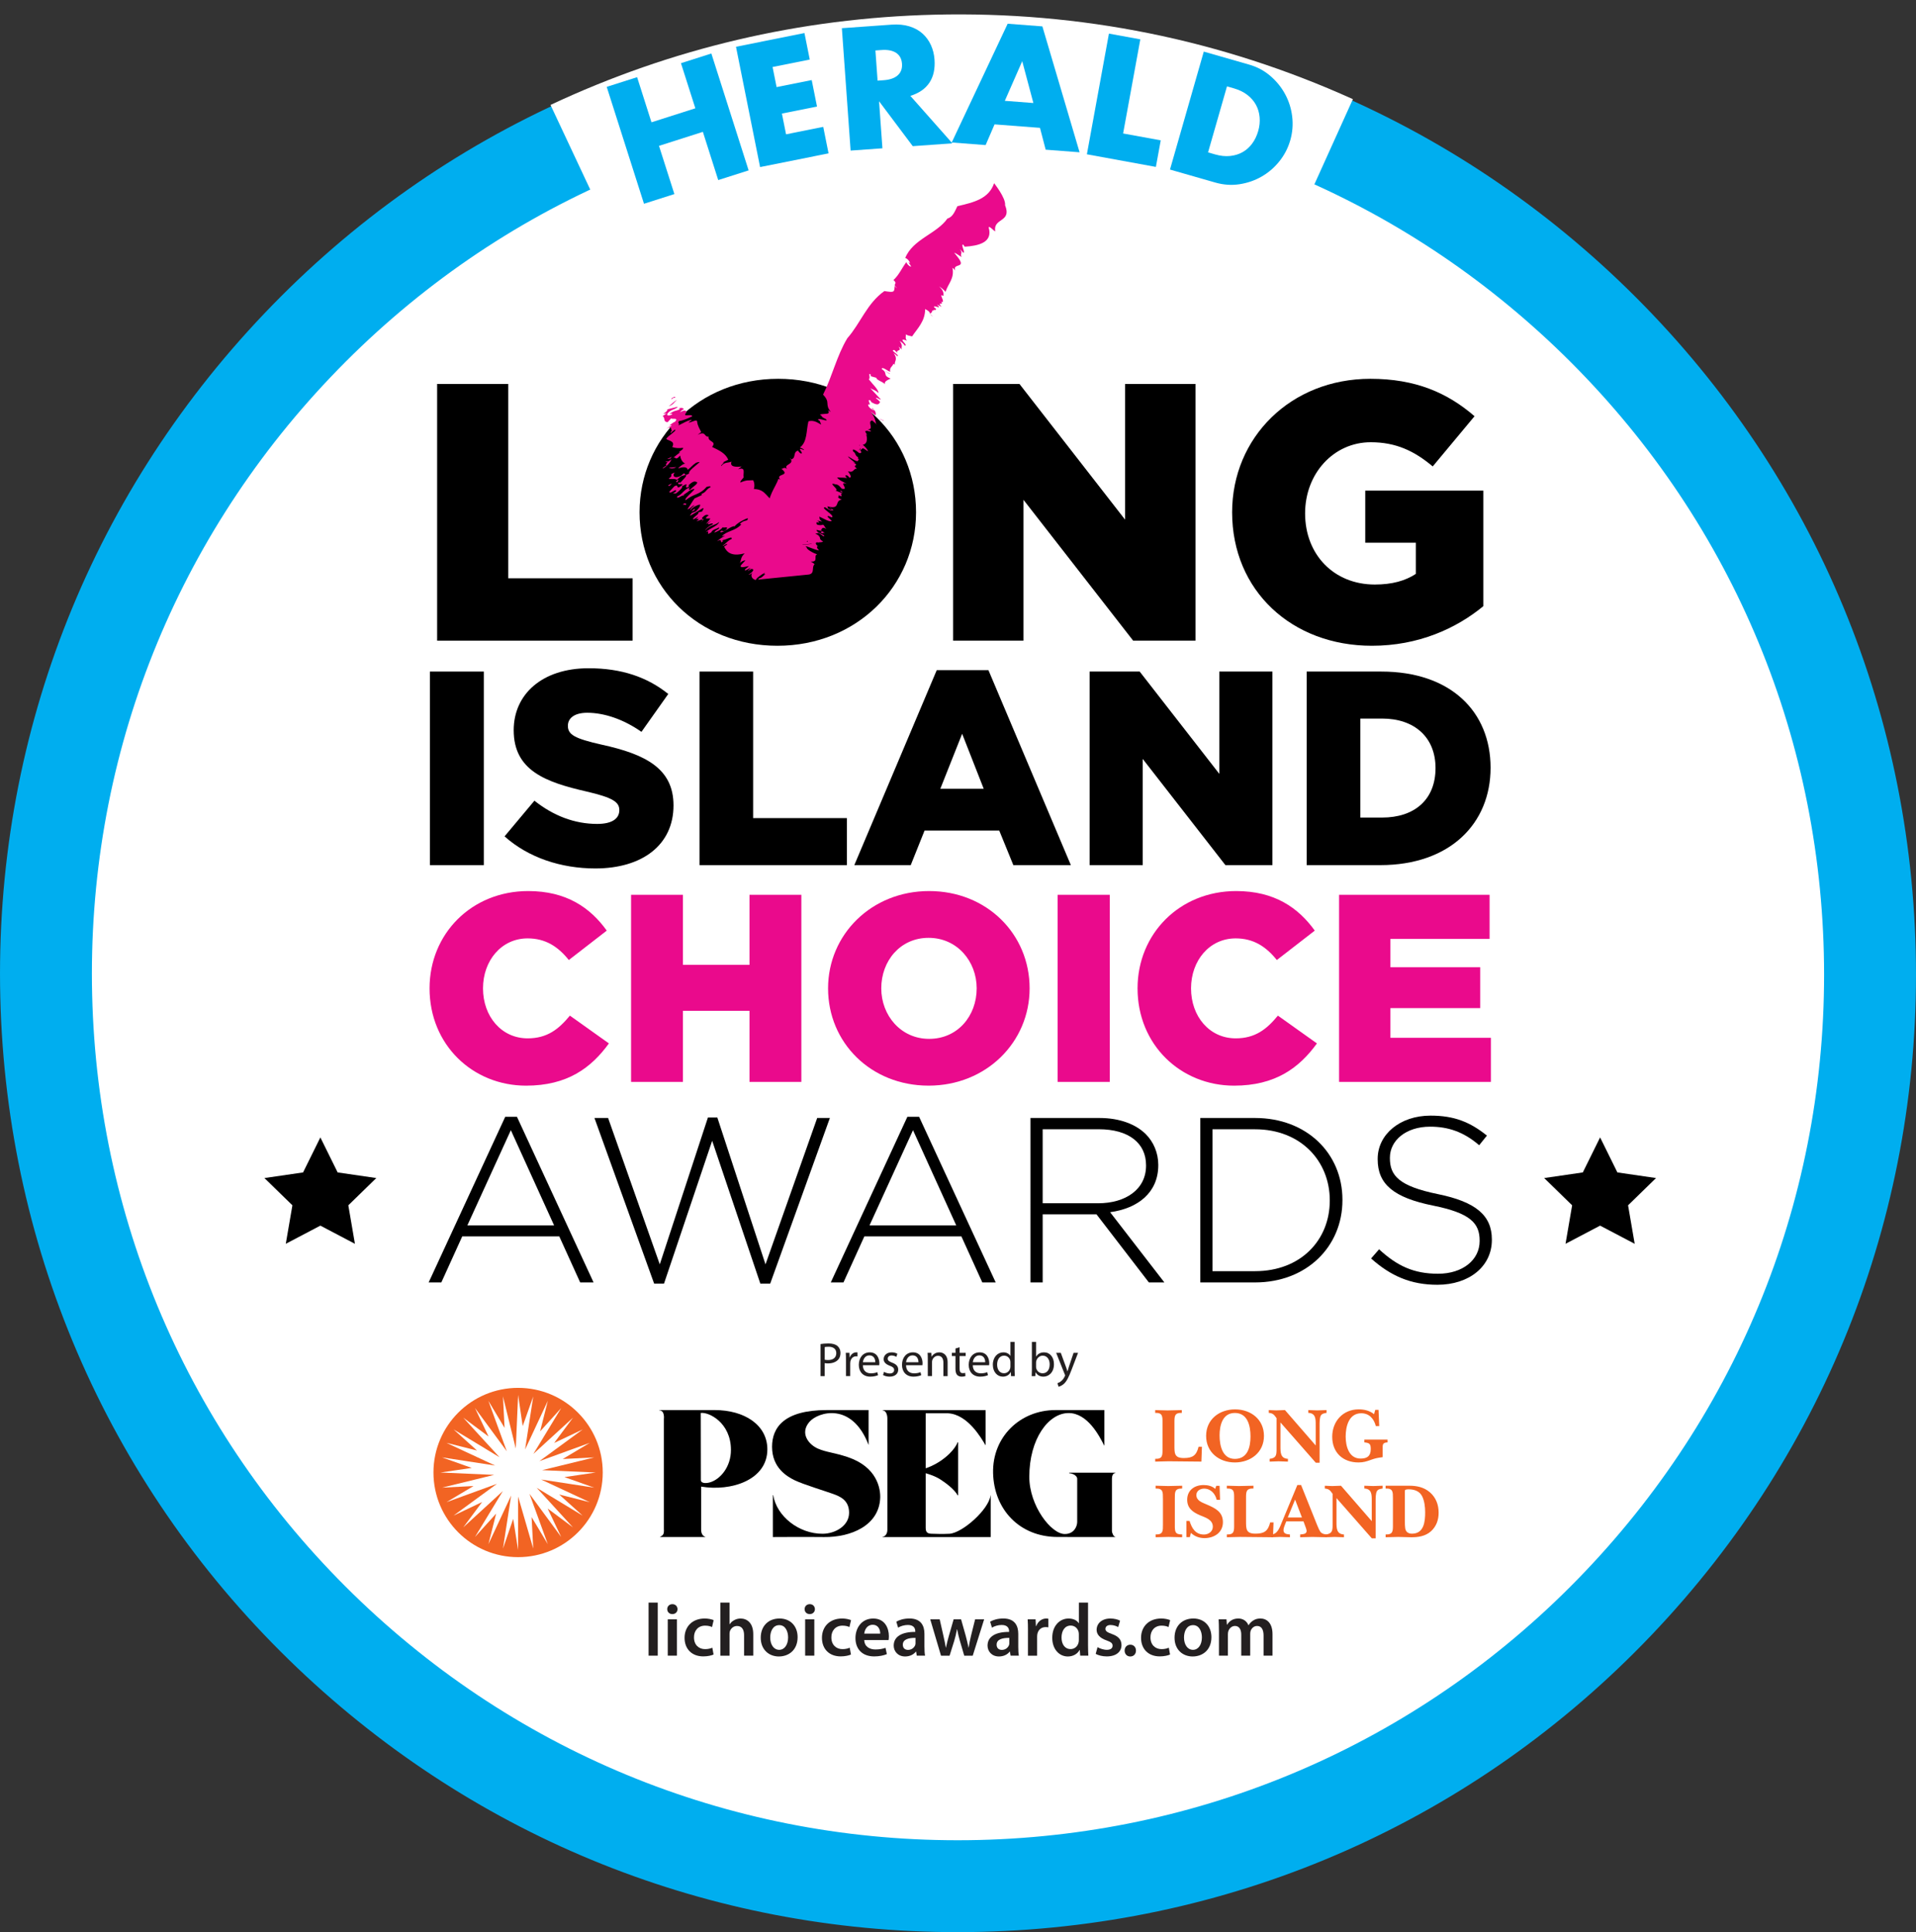 <?xml version="1.0" encoding="UTF-8"?>
<svg xmlns="http://www.w3.org/2000/svg" xmlns:xlink="http://www.w3.org/1999/xlink" version="1.1" id="Layer_1" x="0px" y="0px" viewBox="0 0 1080 1089.15" style="enable-background:new 0 0 1080 1089.15;" xml:space="preserve">
<rect x="0" y="0" width="1080" height="1089.15" fill="#333333" stroke="none"/>
<style type="text/css">
	.st0{fill:#FFFFFF;}
	.st1{fill:#00AEEF;}
	.st2{fill:#EA0A8C;}
	.st3{fill:#F26423;}
	.st4{fill:#231F20;}
</style>
<path class="st0" d="M546.06,794.79c136.99-3.35,245.32-117.11,241.98-254.1c-3.35-136.99-117.11-245.32-254.1-241.97  s-245.32,117.11-241.98,254.1C295.31,689.8,409.08,798.14,546.06,794.79"></path>
<g>
	<g>
		<circle class="st0" cx="522.86" cy="549.15" r="510.59"></circle>
	</g>
	<g>
		<g>
			<path class="st1" d="M419.16,42.93l17.31-3.92l-4.03-17.8l11.99-2.72l10.45,46.12l-11.99,2.72l-4.31-19.02l-17.31,3.92     l4.31,19.02l-11.99,2.72l-10.45-46.12l11.99-2.72L419.16,42.93z"></path>
		</g>
	</g>
	<g>
		<g>
			<path class="st1" d="M483.08,23.72l-14.48,1.96l1.06,7.83l13.67-1.85l1.4,10.32l-13.67,1.85l1.09,8.08l14.48-1.96l1.4,10.32     l-26.66,3.61l-6.35-46.86l26.67-3.61L483.08,23.72z"></path>
		</g>
	</g>
	<g>
		<g>
			<path class="st1" d="M537.04,57.42l-15.29,0.7L509.2,40.49l0.84,18.17l-12.28,0.57l-2.18-47.24l19.11-0.88     c2.63-0.12,4.95,0.16,6.94,0.84c2,0.68,3.67,1.66,5,2.94c1.34,1.28,2.37,2.78,3.1,4.5c0.73,1.73,1.14,3.59,1.23,5.59     c0.17,3.59-0.57,6.55-2.2,8.86c-1.63,2.31-4.12,3.95-7.47,4.89L537.04,57.42z M508.83,32.53l2.32-0.11     c2.42-0.11,4.26-0.7,5.51-1.76c1.25-1.06,1.83-2.53,1.74-4.41c-0.09-1.88-0.8-3.29-2.14-4.23c-1.34-0.94-3.22-1.36-5.65-1.25     l-2.32,0.11L508.83,32.53z"></path>
		</g>
	</g>
	<g>
		<g>
			<path class="st1" d="M572.24,50.58l-17.55-0.75l-3.17,8.09l-13.1-0.56l20-46.48l13.41,0.57l15.98,48.01l-13.1-0.56L572.24,50.58z      M569.38,41.1l-4.85-15.96l-6.18,15.49L569.38,41.1z"></path>
		</g>
	</g>
	<g>
		<g>
			<path class="st1" d="M610.05,14.88l-4.81,36.56l14.61,1.92l-1.36,10.32l-26.8-3.52l6.16-46.89L610.05,14.88z"></path>
		</g>
	</g>
	<g>
		<g>
			<path class="st1" d="M635.45,18.84l17.76,3.94c3.14,0.7,5.95,1.99,8.43,3.86c2.47,1.88,4.51,4.09,6.1,6.66     c1.59,2.56,2.68,5.37,3.24,8.43c0.56,3.06,0.51,6.12-0.17,9.18c-0.67,3.02-1.89,5.8-3.68,8.34c-1.78,2.54-3.94,4.64-6.47,6.31     c-2.53,1.67-5.32,2.83-8.35,3.48c-3.04,0.66-6.15,0.63-9.33-0.08l-17.76-3.94L635.45,18.84z M639.47,57.51l2.76,0.61     c2.08,0.46,4.01,0.55,5.79,0.25c1.78-0.29,3.35-0.88,4.73-1.78c1.38-0.89,2.53-2.06,3.47-3.5c0.94-1.44,1.62-3.1,2.04-4.98     c0.41-1.84,0.48-3.62,0.22-5.35c-0.26-1.73-0.82-3.29-1.69-4.68c-0.87-1.39-2.05-2.59-3.54-3.61c-1.49-1.01-3.25-1.75-5.29-2.2     l-2.76-0.61L639.47,57.51z"></path>
		</g>
	</g>
	<g>
		<g>
			<path class="st1" d="M419.16,42.93l17.31-3.92l-4.03-17.8l11.99-2.72l10.45,46.12l-11.99,2.72l-4.31-19.02l-17.31,3.92     l4.31,19.02l-11.99,2.72l-10.45-46.12l11.99-2.72L419.16,42.93z"></path>
		</g>
	</g>
	<g>
		<g>
			<path class="st1" d="M483.08,23.72l-14.48,1.96l1.06,7.83l13.67-1.85l1.4,10.32l-13.67,1.85l1.09,8.08l14.48-1.96l1.4,10.32     l-26.66,3.61l-6.35-46.86l26.67-3.61L483.08,23.72z"></path>
		</g>
	</g>
	<g>
		<g>
			<path class="st1" d="M537.04,57.42l-15.29,0.7L509.2,40.49l0.84,18.17l-12.28,0.57l-2.18-47.24l19.11-0.88     c2.63-0.12,4.95,0.16,6.94,0.84c2,0.68,3.67,1.66,5,2.94c1.34,1.28,2.37,2.78,3.1,4.5c0.73,1.73,1.14,3.59,1.23,5.59     c0.17,3.59-0.57,6.55-2.2,8.86c-1.63,2.31-4.12,3.95-7.47,4.89L537.04,57.42z M508.83,32.53l2.32-0.11     c2.42-0.11,4.26-0.7,5.51-1.76c1.25-1.06,1.83-2.53,1.74-4.41c-0.09-1.88-0.8-3.29-2.14-4.23c-1.34-0.94-3.22-1.36-5.65-1.25     l-2.32,0.11L508.83,32.53z"></path>
		</g>
	</g>
	<g>
		<g>
			<path class="st1" d="M572.24,50.58l-17.55-0.75l-3.17,8.09l-13.1-0.56l20-46.48l13.41,0.57l15.98,48.01l-13.1-0.56L572.24,50.58z      M569.38,41.1l-4.85-15.96l-6.18,15.49L569.38,41.1z"></path>
		</g>
	</g>
	<g>
		<g>
			<path class="st1" d="M610.05,14.88l-4.81,36.56l14.61,1.92l-1.36,10.32l-26.8-3.52l6.16-46.89L610.05,14.88z"></path>
		</g>
	</g>
	<g>
		<g>
			<path class="st1" d="M635.45,18.84l17.76,3.94c3.14,0.7,5.95,1.99,8.43,3.86c2.47,1.88,4.51,4.09,6.1,6.66     c1.59,2.56,2.68,5.37,3.24,8.43c0.56,3.06,0.51,6.12-0.17,9.18c-0.67,3.02-1.89,5.8-3.68,8.34c-1.78,2.54-3.94,4.64-6.47,6.31     c-2.53,1.67-5.32,2.83-8.35,3.48c-3.04,0.66-6.15,0.63-9.33-0.08l-17.76-3.94L635.45,18.84z M639.47,57.51l2.76,0.61     c2.08,0.46,4.01,0.55,5.79,0.25c1.78-0.29,3.35-0.88,4.73-1.78c1.38-0.89,2.53-2.06,3.47-3.5c0.94-1.44,1.62-3.1,2.04-4.98     c0.41-1.84,0.48-3.62,0.22-5.35c-0.26-1.73-0.82-3.29-1.69-4.68c-0.87-1.39-2.05-2.59-3.54-3.61c-1.49-1.01-3.25-1.75-5.29-2.2     l-2.76-0.61L639.47,57.51z"></path>
		</g>
	</g>
	<g>
		<path class="st1" d="M539.65,1089.15c-139.22,0-270.86-52.59-372.04-148.95C63.15,840.73,3.69,706.54,0.17,562.35    c-3.52-144.2,49.32-281.13,148.78-385.59S382.61,12.84,526.81,9.32C671,5.79,807.94,58.63,912.39,158.1    s163.92,233.66,167.44,377.86c3.52,144.2-49.32,281.13-148.78,385.58c-99.46,104.45-233.67,163.91-377.86,167.44l0,0    C548.68,1089.1,544.15,1089.15,539.65,1089.15z M540.31,60.95c-4.08,0-8.15,0.05-12.24,0.15    c-130.36,3.19-251.68,56.95-341.61,151.38c-89.93,94.43-137.7,218.23-134.51,348.6c3.19,130.36,56.95,251.68,151.38,341.61    c94.43,89.93,218.26,137.66,348.59,134.51l0,0c130.36-3.19,251.68-56.95,341.61-151.38s137.7-218.23,134.51-348.6    c-3.19-130.36-56.95-251.68-151.38-341.61C785.2,108.51,666.16,60.95,540.31,60.95z"></path>
	</g>
	<g>
		<path class="st0" d="M333.2,107.92l-22.89-48.77c67.98-31.91,140.81-49.02,216.47-50.87c82.14-2.01,161.48,14.01,235.81,47.62    l-22.19,49.09c-66.9-30.24-138.33-44.67-212.3-42.85C459.95,63.8,394.38,79.21,333.2,107.92z"></path>
	</g>
	<g>
		<g>
			<path class="st1" d="M367.22,68.94l24.73-7.89l-8.11-25.43l17.13-5.46l21.01,65.89l-17.13,5.46l-8.66-27.18l-24.73,7.89     l8.67,27.18l-17.13,5.46l-21.01-65.9l17.13-5.46L367.22,68.94z"></path>
		</g>
	</g>
	<g>
		<g>
			<path class="st1" d="M456.44,33.57l-20.96,4.2l2.27,11.33l19.79-3.96l2.99,14.93l-19.79,3.96l2.34,11.69l20.96-4.2l2.99,14.93     l-38.59,7.73l-13.58-67.82l38.59-7.73L456.44,33.57z"></path>
		</g>
	</g>
	<g>
		<g>
			<path class="st1" d="M536.83,80.79l-22.33,1.6L495.5,57.07l1.9,26.53l-17.93,1.28l-4.93-68.99l27.91-1.99     c3.84-0.28,7.24,0.05,10.19,0.97c2.95,0.92,5.42,2.29,7.42,4.11c2,1.82,3.56,3.98,4.69,6.47c1.13,2.49,1.8,5.21,2.01,8.13     c0.38,5.25-0.59,9.59-2.88,13.04c-2.3,3.44-5.88,5.92-10.73,7.43L536.83,80.79z M494.67,45.46l3.39-0.24     c3.54-0.25,6.2-1.18,7.99-2.78c1.78-1.6,2.58-3.77,2.38-6.52c-0.2-2.74-1.29-4.78-3.29-6.11c-2-1.33-4.77-1.87-8.3-1.61     l-3.39,0.24L494.67,45.46z"></path>
		</g>
	</g>
	<g>
		<g>
			<path class="st1" d="M586.21,72.07l-25.61-1.96l-5.03,11.67l-19.11-1.46l31.53-66.95l19.57,1.5l20.97,70.97l-19.11-1.46     L586.21,72.07z M582.49,58.07L576.2,34.5l-9.81,22.34L582.49,58.07z"></path>
		</g>
	</g>
	<g>
		<g>
			<path class="st1" d="M642.77,22.18l-9.7,53.06l21.21,3.87l-2.74,14.98l-38.89-7.11l12.43-68.04L642.77,22.18z"></path>
		</g>
	</g>
	<g>
		<g>
			<path class="st1" d="M678.54,29.09l25.57,7.33c4.53,1.3,8.51,3.43,11.96,6.39c3.45,2.96,6.22,6.38,8.32,10.26     c2.1,3.88,3.43,8.08,3.98,12.59c0.55,4.52,0.19,8.98-1.07,13.39c-1.25,4.35-3.29,8.3-6.12,11.84c-2.83,3.55-6.17,6.42-10.01,8.63     c-3.85,2.21-8.01,3.65-12.5,4.33c-4.49,0.69-9.03,0.37-13.61-0.94l-25.57-7.33L678.54,29.09z M680.95,85.9l3.97,1.14     c3,0.86,5.81,1.16,8.43,0.89c2.62-0.27,4.97-0.99,7.06-2.17c2.09-1.18,3.88-2.78,5.38-4.8c1.5-2.02,2.64-4.38,3.42-7.08     c0.76-2.65,1.03-5.24,0.8-7.79c-0.22-2.55-0.91-4.87-2.05-6.98c-1.15-2.11-2.76-3.97-4.84-5.59s-4.59-2.84-7.53-3.69l-3.97-1.14     L680.95,85.9z"></path>
		</g>
	</g>
	<g>
		<path d="M495.79,291.76c0,32.23-26.13,58.36-58.36,58.36c-32.23,0-58.36-26.13-58.36-58.36c0-32.23,26.13-58.36,58.36-58.36    C469.66,233.4,495.79,259.53,495.79,291.76"></path>
	</g>
	<g>
		<path d="M437.43,351.24c-32.8,0-59.48-26.68-59.48-59.48c0-32.79,26.68-59.47,59.48-59.47c32.79,0,59.47,26.68,59.47,59.47    C496.9,324.56,470.22,351.24,437.43,351.24z M437.43,234.52c-31.57,0-57.25,25.68-57.25,57.24c0,31.57,25.68,57.25,57.25,57.25    c31.56,0,57.24-25.68,57.24-57.25C494.67,260.2,468.99,234.52,437.43,234.52z"></path>
	</g>
	<g>
		<polyline points="246.4,216.43 286.5,216.43 286.5,325.98 356.58,325.98 356.58,361.13 246.4,361.13 246.4,216.43   "></polyline>
	</g>
	<g>
		<path d="M360.5,288.77c0-41.54,33.48-75.24,78.13-75.24c44.65,0,77.72,33.28,77.72,75.24c0,41.56-33.49,75.25-78.13,75.25    C393.57,364.02,360.5,330.74,360.5,288.77 M475.43,288.77c0-20.88-15.09-39.07-37.21-39.07c-21.92,0-36.59,17.78-36.59,39.07    c0,20.88,15.1,39.07,37,39.07C460.76,327.85,475.43,310.07,475.43,288.77z"></path>
	</g>
	<g>
		<polyline points="537.23,216.43 574.64,216.43 634.17,292.92 634.17,216.43 673.86,216.43 673.86,361.13 638.72,361.13     576.91,281.75 576.91,361.13 537.23,361.13 537.23,216.43   "></polyline>
	</g>
	<g>
		<path d="M694.52,288.77c0-42.17,33.07-75.24,77.93-75.24c25.43,0,43.41,7.86,58.71,21.09l-23.57,28.31    c-10.33-8.68-20.67-13.64-34.94-13.64c-20.87,0-37,17.58-37,40.1c0,23.36,16.33,40.11,39.28,40.11c9.71,0,17.16-2.07,23.15-6    v-17.56h-28.52v-29.36h66.56v65.11c-15.29,12.61-36.59,22.33-62.84,22.33C728.21,364.02,694.52,333.02,694.52,288.77"></path>
	</g>
	<g>
		<rect x="242.33" y="378.56" width="30.4" height="109.11"></rect>
	</g>
	<g>
		<path d="M284.41,471.46l16.83-20.11c10.76,8.57,22.76,13.1,35.39,13.1c8.1,0,12.47-2.81,12.47-7.8c0-4.52-3.59-7.01-18.39-10.45    c-23.23-5.3-41.15-11.85-41.15-34.6c0-20.26,16.05-34.91,42.24-34.91c18.55,0,33.04,4.99,44.89,14.5l-15.12,21.36    c-9.97-7.02-20.89-10.76-30.55-10.76c-7.33,0-10.92,3.12-10.92,7.33c0,4.99,3.74,7.17,18.86,10.6    c25.09,5.46,40.68,13.56,40.68,34.29c0,22.29-17.61,35.54-44.11,35.54C316.21,489.53,297.82,483.46,284.41,471.46"></path>
	</g>
	<g>
		<polyline points="394.29,378.56 424.52,378.56 424.52,461.17 477.36,461.17 477.36,487.67 394.29,487.67 394.29,378.56   "></polyline>
	</g>
	<g>
		<path d="M528.01,377.78h29.15l46.45,109.88h-32.42l-7.95-19.49h-42.08l-7.8,19.49h-31.8L528.01,377.78 M554.5,444.65l-12.16-31.02    l-12.31,31.02H554.5z"></path>
	</g>
	<g>
		<polyline points="614.19,378.56 642.41,378.56 687.3,436.23 687.3,378.56 717.23,378.56 717.23,487.67 690.73,487.67     644.12,427.81 644.12,487.67 614.19,487.67 614.19,378.56   "></polyline>
	</g>
	<g>
		<path d="M736.54,378.56h42.09c38.96,0,61.57,22.45,61.57,54.24c0,31.48-22.92,54.87-62.19,54.87h-41.47V378.56 M779.09,460.86    c18.08,0,30.08-9.97,30.08-27.9c0-17.46-12-27.9-30.08-27.9h-12.31v55.8H779.09z"></path>
	</g>
	<g>
		<path class="st2" d="M242.13,557.14c0-30.74,23.65-54.85,55.6-54.85c21.55,0,34.95,9.34,44.29,22.3l-21.39,16.58    c-6.03-7.53-13.11-12.2-23.21-12.2c-14.76,0-25.16,12.5-25.16,28.18c0,15.82,10.4,28.17,25.16,28.17c11,0,17.48-5.12,23.81-12.81    l22,15.67c-9.95,13.71-23.35,23.81-46.71,23.81C266.39,611.98,242.13,588.93,242.13,557.14"></path>
	</g>
	<g>
		<polyline class="st2" points="355.72,504.4 384.96,504.4 384.96,543.88 422.47,543.88 422.47,504.4 451.7,504.4 451.7,609.87     422.47,609.87 422.47,569.8 384.96,569.8 384.96,609.87 355.72,609.87 355.72,504.4   "></polyline>
	</g>
	<g>
		<path class="st2" d="M466.76,557.14c0-30.29,24.41-54.85,56.95-54.85c32.55,0,56.66,24.26,56.66,54.85    c0,30.29-24.41,54.84-56.95,54.84C490.86,611.98,466.76,587.72,466.76,557.14 M550.53,557.14c0-15.22-10.99-28.48-27.11-28.48    c-15.98,0-26.67,12.96-26.67,28.48c0,15.22,11,28.47,26.97,28.47C539.83,585.61,550.53,572.66,550.53,557.14z"></path>
	</g>
	<g>
		<rect x="596.17" y="504.4" class="st2" width="29.39" height="105.47"></rect>
	</g>
	<g>
		<path class="st2" d="M641.21,557.14c0-30.74,23.66-54.85,55.6-54.85c21.55,0,34.96,9.34,44.3,22.3l-21.39,16.58    c-6.03-7.53-13.11-12.2-23.2-12.2c-14.77,0-25.16,12.5-25.16,28.18c0,15.82,10.39,28.17,25.16,28.17c11,0,17.48-5.12,23.8-12.81    l22,15.67c-9.94,13.71-23.36,23.81-46.71,23.81C665.48,611.98,641.21,588.93,641.21,557.14"></path>
	</g>
	<g>
		<polyline class="st2" points="754.81,504.4 839.64,504.4 839.64,529.26 783.74,529.26 783.74,545.24 834.36,545.24 834.36,568.28     783.74,568.28 783.74,585.01 840.39,585.01 840.39,609.87 754.81,609.87 754.81,504.4   "></polyline>
	</g>
	<g>
		<path d="M284.78,629.55h6.62l43.18,93.36h-7.55l-11.78-25.96h-54.69l-11.79,25.96h-7.15L284.78,629.55 M312.32,690.73    l-24.37-53.64l-24.5,53.64H312.32z"></path>
	</g>
	<g>
		<polyline points="335.08,630.21 342.77,630.21 371.9,712.72 399.04,629.94 404.34,629.94 431.49,712.72 460.63,630.21     467.78,630.21 434.14,723.58 428.58,723.58 401.43,643.06 374.28,723.58 368.72,723.58 335.08,630.21   "></polyline>
	</g>
	<g>
		<path d="M511.46,629.55h6.62l43.17,93.36h-7.55l-11.79-25.96h-54.69l-11.78,25.96h-7.15L511.46,629.55 M539,690.73l-24.36-53.64    l-24.5,53.64H539z"></path>
	</g>
	<g>
		<path d="M580.84,630.21h38.94c11.39,0,20.53,3.57,26.09,9.14c4.37,4.37,7.02,10.59,7.02,17.21v0.27    c0,15.49-11.52,24.37-27.15,26.49l30.6,39.6h-8.74l-29.54-38.41h-30.33v38.41h-6.88V630.21 M618.98,678.28    c15.49,0,27.02-7.81,27.02-21.19v-0.27c0-12.45-9.8-20.26-26.62-20.26h-31.65v41.71H618.98z"></path>
	</g>
	<g>
		<path d="M676.58,630.21h30.85c29.15,0,49.27,20,49.27,46.08v0.27c0,26.09-20.13,46.35-49.27,46.35h-30.85V630.21 M683.47,636.57    v79.99h23.97c25.83,0,42.12-17.62,42.12-39.73v-0.26c0-21.98-16.29-39.99-42.12-39.99H683.47z"></path>
	</g>
	<g>
		<path d="M772.85,709.4l4.5-5.17c10.2,9.41,19.6,13.78,33.24,13.78c13.91,0,23.44-7.81,23.44-18.41v-0.27    c0-9.8-5.17-15.49-26.22-19.73c-22.25-4.5-31.25-12.05-31.25-26.09v-0.26c0-13.77,12.58-24.37,29.8-24.37    c13.5,0,22.37,3.71,31.78,11.26l-4.37,5.43c-8.74-7.55-17.48-10.46-27.67-10.46c-13.64,0-22.65,7.81-22.65,17.49v0.26    c0,9.8,5.03,15.75,27.02,20.26c21.45,4.37,30.46,12.05,30.46,25.56v0.26c0,14.97-12.84,25.29-30.72,25.29    C795.36,724.24,783.97,719.34,772.85,709.4"></path>
	</g>
	<g>
		<path class="st2" d="M380.36,224.3c-1.44-0.59-2.27,2.35-1.67,0.1C380.02,223.72,381.1,223.31,380.36,224.3"></path>
	</g>
	<g>
		<path class="st2" d="M566.54,115.71c3.94,9.74-6.81,7.03-5.57,14.59c-0.08,0.67-3.73-3.69-3.65-1.94    c2.38,8.35-5.77,10.22-13.53,10.71l-0.9-1.23c-1.48,0.09,1.37,4.3,0.14,4.68c-0.74-0.64-0.82-1.19-2-1.88    c2.05,2.16-0.27,2.42,1.09,4.22c-1.15-0.42-2.9-2-4.26-2.41l2.14,2.68c4.95,6.56-3.19,2.88-1.59,7.38    c-0.52-0.59-0.84-1.17-1.54-1.51c1.27,6.08-2.6,9.04-3.87,13.5c-0.82-0.88-2.41-2.37-3.62-3.01c2.64,2.4,2.53,4,2.39,5.34    c-3.17-1.86,1.42,3.62-0.96,3.43l-0.56-0.59c2.4,3.15-2.63-0.2,0.5,3.26l-2.64-1.27c3.8,3.51-2.98-0.51-1.4,1.75l0.85,0.62    c0.52,1.37-1.77,0.11-1.51,1.21l-0.51-0.31c0.05,2.14-2.82,1.18,0.41,3.58c-2.92-1.49-0.18-2.18-4.47-4.29    c-0.02,6.93-4.26,10.79-7.35,15.41c-1.67-0.43-2.29-0.38-3.61-1.15c0.34,0.93-0.59,2.15,0.8,3.76c0.04-0.2-1.88-0.9-2.21-0.76    c-1.82-0.04,2.98,3.45,0.88,3.33c-0.62-0.97-1.6-1.85-2.91-2.58c2.03,2.58,0.9,3.34,1.11,4.84c-0.46-0.53-0.63-0.98-1.69-1.67    c2.23,3.03-1.88,1.42-0.64,3.58l-1.68-1.64c-3.3-0.17,3.71,3.17,1.49,3.45c-0.4-0.71-1.22-1.12-1.97-1.7    c2.69,3.52,0.27,4.59,0.67,6.53c-0.22-0.25-0.76-0.58-0.76-0.58c-0.42,1.54-2.4,2.11-1.81,4.49c-1.2-0.07-4.61-3.28-4.81-1.48    c3.93,2.51,0.06,3.28,5.01,5.38c-1.4,0.7-3.96,1.62-3.11,3.23c-1.16-1.47-5.13-2.5-4.87-3.68l-2.84-0.79    c-1.53-1.14,1.01-0.41-1.15-1.47c-0.14,0.6,0.54,3.01-0.37,3.04c1.85,2.44,5.85,6.1,5.47,7.86c-1.12-1.65-4.59-2.33-4.98-3.22    l6.33,6.74c-0.11,0.59-3.19-1.83-2.58-0.5c1.08,0.62,1.54,1.32,2.26,2.05c-0.57-0.1-0.24,2.59-4.28,0.41    c-1.66-0.72-0.33-1.28-2.06-1.6c-0.51,0.92,0.81,1.77,0.33,2.7l-0.53-0.3c-0.95,0.23,0.61,2.74,3.17,3.41    c0.38-0.33-2.46-1.27-0.94-1.18c2.02,1.79,2.03,3.2,1.54,4.1c-0.45-0.68-1.52-1.27-2.56-2.06c2.36,3.04,2.57,4.87,3.06,6.95    c1.87,1.13-3.12-2.51-2-2.12c-3.64,0.18,1.51,5.63-3.09,4.87c-0.2-0.43,2.75,1.43,2.22,1.13c-0.69,0.7-3.41-0.91-2.7,0.22    c-1.63-0.86,0.14,0.99,0.33,1.83c1,0.95-0.87-0.3-0.77-0.89c0.93,1.57,1.69,6.09-1.65,6.58c1.09,0.56,3.32,3.3,2.98,3.64    l-2.42-1.55c-1.71-0.45-0.55,1.51-2.73,0.4c2.56,2.57-0.71-4.87,0.97-2.36c-2.26-0.85,3.08,3.89-0.2,1.74    c-0.36,0.89,2.02,3.25-0.77,2.76c0.53-0.01-3.12-2.59-3.31-1.82c-0.2,1.44,1.02,1,1.33,2.42l0.7,1.17    c2.43,1.37-0.92,0.88,2.07,1.93c-2.11-0.95,0.31,2.39-3.7,0.08l-3.12-1.89c-0.05,0.64,2.93,2.66,4.12,3.82    c-0.33-0.09-1.05-0.3-1.55-0.6c4.88,2.71-1.08,1.01,2.39,3.64c-2.3,0.17-1.64,2.64-5.01,1.54c1.05,1.61,2.4,3.28,0.85,3.68    c-0.38-0.44-0.38-0.77-1.42-1.37c-1.77-0.16-0.53,0.68,0,1.65c-0.68-0.51-3.5-0.28-5.59-0.49c1.07,1.61,3.9,2.68,5.5,3.6    c-5.29-1.72,2.01,3.98-2.92,2.69c-0.54-0.63-1.82-2.45-3.4-2.37c-5.3-1.69,2.87,3.39-0.1,3.45l4.24,1.73    c-2.8-0.7,1.49,3-2.62,0.81c1.27,1.14-2.08,0.8,1.99,2.63c-4.38,0.39-0.36,5.93-8.18,3.73c0.53,0.62-0.51,1.02,1.63,1.86    c2.48,0.58-1.27-1.45,0.34-0.9c-0.01,0.32,1.07,0.91,1.61,1.2c-1.23,0.19-1.76,0.56-4.82-1.64c-3.18,0.24,6.14,4.71,3.69,5.76    c-1.63-0.87-2.33-1.03-2.32-0.38l2.38,2.33c-1.23,0.85-4.13-1.11-6.98-2.4c0.18,0.85-0.32,1.55,1.65,2.81l-3.92-0.88    c2.82,0.62,1.49,1.31,2.05,1.93l-0.56-0.62c-1.26-0.44-0.84,0.64-0.64,1.18c1.8,0.71,2.84,0.29,3.53,0.11    c1.11,0.9,0.6,1.27,1.88,2.37c-2.72-1.42-2.43,0.13-2.94,0.5c-0.85,0.31,2.22,1.78,2.05,1.91c-1.46-0.64-0.65,0.83-2.49-0.53    c-0.38-0.41,1.6,0.18,0.47-0.72c-1.25-0.11-3.75-1.29-2.25,0.34c1.13,1.22,5.59,2.33,3.33,2.66c-0.56-0.61-1.66-1.16-2.56-1.85    l-1.91,0.41l2.53,1.19c-0.71-0.15-0.89-0.35-1.26-0.43c2.55,1.52,0.13,1.99,3.05,3.57c0.04,0.65-2.26,0.34-2.77,0.72l-0.18-0.2    c-1.77-0.04-1.15,1.23,0.35,2.51l-0.55-0.27c-0.35,0.25-0.29,1.23,1.03,2.31c-2.3,0.02-9.8-3.91-6.99-1.56    c-0.29,0.92,4.11,3.4,5.9,3.76c-2.41,0.82,1.01,4.38-3.61,4.14c0.94,0.66,1.66,0.8,2.07,1.52c-1,0.93-0.77,2.46-1.01,3.72    c-0.12,0.63-0.36,1.19-0.94,1.58c-0.29,0.19-0.66,0.34-1.15,0.44l-0.81,0.1l-0.06,0l-0.03,0h0c-12.38,1.24,27.71-2.77-27.76,2.78    l0-0.01l0.01-0.01l0.06-0.1l0.13-0.2l0.3-0.42c1.39-0.06,2.35-1.51,3.67-2.41c-2.42,0.9,1.74-2.03-1.95,0.17    c-2.06,1.45-3.12,2.09-3.56,3.22c-1.99-0.46-3.28-2.29-1.81-4.28c-0.73,0.99-1.55,1.16-2.36,1.33c3.39-2.18,3.26-3.41,1.6-3.29    l-2.09,1.29l1.77-1.87c-0.83,0.18-4.44,2.63-2.98,0.63c0.76-0.58,1.53-1.17,2.02-1.69c-2.15,0.44-5.64,1.4-4.46-0.54l2.49-2.67    c-0.55-0.1-2.7,0.59-3.14,1.75c0.85-2.53,0.48-3.52,2.72-5.73c-7.74,2.13-10.23-0.87-11.62-3.78l1.54-1.01    c0.89-1.71-2.84,1.54-2.15,0.3c1.57-0.82,2.67-2.79,4.8-3.52c0.81-2.15-3.53,0.61-4.68,0.47c-2.01,1.34,1.63-0.4-0.92,1.3    c-0.77,0.4,0.48-2.5-2.57-0.47c0.96-1.1,3.26-2.51,4.55-3.26l-1.89,0.45c2.86-3.29,7.4-2.85,11.03-6.76l-0.89-0.22    c2.66-2.82,4.59-1.08,4.57-3.28c-1.91,0.46-6.55,3.1-7.44,4.6c-1.77-0.67-7.42,4.6-8.21,3.06c1.44-1.65,1.24,0.78,3.45-1.27    c1.87-2.4-2.29-0.31-1.9-1.49c-0.62,1.45-3.98,3.12-4.83,3.12c0.86-1.73,3.11-1.62,2.67-2.83c-1.81,1.1-3.76,1.15-4.35,2.81    c-4.09,2.51,0.29-1.81-3.07-0.13c2.45-2.33,6.98-3.65,7.5-5.74c-2.46,2.11-4.52,1.31-7.93,4.76c0.43-0.98,2.43-2.55,4.25-3.44    c1.14-1.8-5.82,2.09-0.85-1.97l-2.8,1.78c0.72-0.84,1.16-1.59,2.36-2.98c-0.35-0.57-4.87,0.99-0.85-1.98    c-0.54,0.14-1.28-1.21-3.68,1.35c-1.11,2.02,2.67-0.65-0.74,2.58c2.64-2.83-1.22-0.78-2.57-0.45l1.49-1.24    c-0.8,0.2-0.91-0.65-2.7,0.45c1.03-0.47,2.01-1.37,2.22-1.86l-2.55,1.51c-1.97-0.16,3.93-3.38,2.47-3.88l2.4-0.6    c-0.52,0.12,1.41-1.89,0.31-1.83c-2.28,1.43-5.11,3.03-6.89,4.13c-1.37,0.14,2.21-2.09-0.41-0.99l3.13-1.22    c0.79-0.42,3.15-3.19,2.51-3.92c-1.11,0.07-4.77,1.66-5.35,3.32c-0.33-0.36,0.56-1.89,2.35-2.78c-1.42-0.33-2.21,1.88-4.12,2.11    c1.18-1.4,2.46-3.94,4.07-6.11l4.19-1.92l-0.38-0.56c3.39-1.49,1.92-2.01,5.23-3.93c0.19-0.72-1.16-0.38-2.22-0.13    c-4.03,4.75-7.52,3.83-11.69,7.49c-2.33-0.56,10.04-9.07,1.97-5.36c-0.96,1.12-4.87,2.94-2.89,2.9c-0.21-1.28-4.91,2.73-3.9,0.27    c2.42-0.57,3.83-4.24,7.34-5.08c-1.53,1.03-0.63,1.49-0.08,1.35c1.42-1.66,4.51-3.29,3.81-4.23c-0.85-0.25-1.53-0.96-3.75,0.89    c-2.52,1.93,0.93,0.66-1.9,2.23c-1.74-0.47,1.97-3.57-2.89-0.65c0.91,0.45-1.57,2.6-3.32,3.9l-1.69-0.04l1.8-1.11    c0.2-2.26-3.35,1.9-3.89,0.26l2.87-3.11c3.1-1.85,0.16,2.85,4.65-0.9c-0.45-0.98-3.04,0.52-2.43-1.18    c0.54-0.13,0.84,0.03,1.38-0.11c-0.07-0.42,5.89-5.37,1.36-3.85c-1.88,0.44-1.79,1.08-3.55,2.37c-1.56-0.96-3.65-0.03-4.59-0.7    c3.55-2.37-0.84-1.79,3.39-3.44c-1.67,1.94,0.01,3.76,3.63,1.8c3.68-3.53,0.23,1.49,4.55-1.3c-0.72-1.16,3.3-4.08,5.78-6.21    c-0.04-0.44-1.37,0.1-1.9,0.22c-2.56,1.71-2.22,2.08-4.74,3.99c-0.25-1.71-2.5-1.84-5.4-0.73c0.91-1.31,3.47-3.01,4.07-2.71    c-1.81-0.89-2.64-2.68-2.92-4.6c-3.36,3.87-2.09-0.83-4.99,2.25c-0.36,1.41-2.74,4.16-4.85,5.09c-0.09-0.65,1.77-1.29,2.49-2.12    c-2.64,1.04,2.84-3.52-1.05-1.56c2.27,0.41,5.1-3.36,8.43-5.43c-2.47,0.33,2.28-1.62,1.6-2.58c-2.44,0.32-4.67,0.13-6.12-0.46    c2.05-3.53-2.39-3.48-3.37-4.62c1.17-1.79,5.09-3.92,5.24-5.05c-0.64-0.75-3.49,3.36-2.67,1l0.8-0.39    c-1.1,0.23,0.93-3.91-4.55-0.62l4.2-2.38c0.21-0.47-0.85-0.05-1.4,0.06c1.28-0.91,2.26-1.97,3.36-2.2    c2.2-2.62-1.51-1.23-2.19-1.95l-1.98,2.13c-2.8-0.1-1.13-2.61-2.88-3.38l2.33-1.52l-1.93,0.15c2.37-1.32,3.3-3.01,1.14-2.16    l7.07-1.8c-0.96,1.49-3.21,1.28-5.23,3.18c-1.77,1.65-0.28,2.45,2.07,1.12c-0.08-0.64-0.6-0.31-1.68-0.11    c3.09-2.34,3.46-1.55,5.84-2.67c-0.3-0.15,0.42-1.16-0.62-0.52c1.89-0.59,2.47-0.28,3.11,0.45c-1.63,0.33-1.77,1.65-2.82,2.08    c2.85-1.87,4.24-1.72,4.14-0.2c-2.74,2.95,3.37,0.37,3.27,2.12c-3.15,1.54-5.83,2.54-7.46,2.65c-0.91,1.71,0.64,0.74-0.28,2.46    c2.35-1.13,5.75-3.16,7.67-3.15l-2.04,1.52c1.65,0.09,4.72-2.1,4.89-0.63c0.27,2.54,1.59,4.42,2.32,6l-2.01,1.55    c4.93-2.44,3.44,1.39,6.18,0.98c-0.65,3.21,4.81,2.34,1.97,5.85c3.9,1.91,7.46,3.45,9.12,7.19l-3.36,1.69    c2.6-1.07-1.42,1.66-0.55,1.89c1.86-2.43,3.64-1.54,5.75-2.51c-1.22,3.16,2.66,3.09,5.67,2.76l-1.99,1.6    c4.75-1.64,2.6,2.46,3.18,4.54c-0.7,0.82-2.38,2.56-1.8,2.86c3.93-1.62,4.04-0.99,7.06-1.26c0.71,0.93,1.04,3.06,0.47,4.97    c7.28,0.04,7.03,5.85,12.59,7.43l-2.2,2.04c7.8-0.18,6.31,7.86,11.21,9.09l-4.38,2.65c-0.6,1.89,2.67,1.47,5.47-0.86    c-0.58,1.89,3.79,1.07,0.78,4.1c-0.06,1.55,2.82-0.1,3.99,0.36c-0.16,3.13,0.73,3.63,2.88,5.02l-0.07-0.65    c-1.08,0.42-2.89,1.61-2.83,2.27c0.84-0.04,1.02,0.81,1.56,1.15l0.49,0.15l0.33-0.04l0.09-0.02h0    c-60.57,6.06-16.79,1.68-30.31,3.03l0,0l-0.01-0.01l-0.02-0.01l-0.04-0.03l-0.18-0.12c-0.26-0.17-0.62-0.34-1.1-0.52l-0.81-0.27    l-0.48-0.14l-0.13-0.04l-0.03-0.01l-0.01,0h0c-7.76,0.78,67.57-6.77,35.68-3.58l0.01-0.01l0.05-0.04l0.21-0.19l-0.02,0.05    l-0.01,0.02l0,0.01v0c-72.35,7.25-20.06,2.01-36.2,3.63l0.01,0l0.1-0.02l0.18-0.05l0.33-0.13l0.52-0.32    c0.29-0.24,0.48-0.54,0.61-0.86c0.25-0.65,0.24-1.44,0.27-2.22c0.05-1.54,0.25-3.03,2.93-3.22c-1.62-0.46-1.67-1.15-2.6-1.82    c0.81-2.05,4.85-2.82,2.94-5.55c0.9,0.01,2.39,1.64,2.9,0.89c-0.37-0.74-2-0.88-2.59-1.85c-1.43-4.52,5.81-5.32,6.35-8.59    c-0.76-6.64,3.55-11.31,5.43-16.52l1.08,0.59c-3.4-3.71,6.2-1.79,0.52-6.21c1.24,0.12,1.23-1.26,3.21,0.08    c-2.31-2.8,4.59-2.3,1.76-6.1c-0.18,0.12-0.01,0.34,0.36,0.78c3.35-0.7,0.89-4.08,4.06-5c0.37,0.45,0.52,1,1.58,1.62    c2.45,0.29-3.62-4.21,1.84-1.91c0.2-0.46-2.46-1.68-2.46-1.33c4.42-3.27,3.61-9.67,4.93-14.88c4.87-1.54,8.81,4.62,6.35-0.07    c1.11,0.35-1.89-1.25-0.8-0.69c-0.9-1.8,6.59,1.69,4.27-0.5c-3.32-1.5-1.52-1.45-3.43-2.56c3.13-0.82,6.19,0.41,4.65-2.51    l1.59,1.07c-3.71-4.53,0.03-5.15-4.39-9.79c5.2-10.38,7.74-21.98,13.67-31.78c7.5-8.52,11.03-19.62,20.88-26.59    c5.64,0.88,5.64,0.66,5.8-2.9c0.57,0.59,0.61,0.85,1.34,1.15c-3.18-2.61,0.94-1.87-2-4.48c3.17-2.89,4.65-6.67,7.29-10.14    c-0.08,0.82,2.34,3.19,2.62,2.38l-1.53-2.32l0.98,0.61c-0.14-0.83-1.35-2.59-2.73-2.96c4.33-10.7,17.7-13.52,23.81-22.26    c2.99-0.71,4.31-4.35,5.59-6.94c9.66-2.2,17.77-4.32,20.7-12.96C560.3,103.29,567.07,111.59,566.54,115.71"></path>
	</g>
	<g>
		<path class="st2" d="M381.6,225.33c-1.55,1.37-1.96,2.75-4.65,3.69C378.5,227.87,380.02,226.28,381.6,225.33"></path>
	</g>
	<g>
		<path class="st2" d="M378.43,257.54c0.51-0.34-0.47,0.79-0.69,1.05c-0.31-0.16-1.86,0.63-1.15-0.2    C376.9,258.55,377.66,257.93,378.43,257.54"></path>
	</g>
	<g>
		<path class="st2" d="M381.21,263.32c-1.52,1.02-3.51,0.81-4.16,0.31L381.21,263.32"></path>
	</g>
	<g>
		<path class="st2" d="M378.7,272.52c-0.93,1.33-1.69,1.73-2.06,1.15C377.39,273.05,377.92,272.94,378.7,272.52"></path>
	</g>
	<g>
		<path class="st2" d="M382.29,270.36c0.33,0.36-0.38,1.2-1.08,2.02C382.46,271.42,379.74,272.06,382.29,270.36"></path>
	</g>
	<g>
		<path class="st2" d="M385.74,283.74c0.3,0.15,1.91-0.24,0.47,1.22C387.15,283.85,383.46,285.17,385.74,283.74"></path>
	</g>
	<g>
		<path class="st2" d="M391.5,286.76c0.01,0.22-0.2,0.48,0.33,0.35c-0.46,0.78-1.74,1.3-2.05,1.17L391.5,286.76"></path>
	</g>
	<g>
		<polyline class="st2" points="474.38,276.72 474.92,277.68 473.33,276.79 474.38,276.72   "></polyline>
	</g>
	<g>
		<path class="st2" d="M496.18,236.58c-0.67-1.12,1.7,0.52,1.98,0.57C498.04,237.72,496.33,235.81,496.18,236.58"></path>
	</g>
	<g>
		<polyline class="st2" points="501.52,210.66 501.46,210.85 498.36,208.74 501.52,210.66   "></polyline>
	</g>
	<g>
		<polyline points="180.58,641.16 190.32,660.9 212.11,664.07 196.34,679.43 200.06,701.13 180.58,690.89 161.09,701.13     164.82,679.43 149.05,664.07 170.84,660.9 180.58,641.16   "></polyline>
	</g>
	<g>
		<polyline points="901.94,641.16 911.68,660.9 933.46,664.07 917.7,679.43 921.43,701.13 901.94,690.89 882.45,701.13     886.17,679.43 870.41,664.07 892.19,660.9 901.94,641.16   "></polyline>
	</g>
	<g>
		<path class="st3" d="M244.33,830.05c0-26.35,21.36-47.71,47.71-47.71c26.35,0,47.71,21.36,47.71,47.71    c0,26.35-21.36,47.72-47.71,47.72C265.69,877.77,244.33,856.4,244.33,830.05"></path>
	</g>
	<g>
		<polyline class="st0" points="285.66,818.08 267.73,793.68 275.39,809.76 261.11,799.13 281.56,821.45 255.67,805.76     268.88,817.66 251.63,813.33 279.07,826.12 249.13,821.52 265.9,827.47 248.3,830.06 278.55,831.39 249.15,838.59 266.91,837.68     251.63,846.8 280.1,836.44 255.66,854.35 271.75,846.71 261.14,860.98 283.45,840.52 267.74,866.4 279.67,853.22 275.31,870.45     288.12,843.03 283.51,872.93 289.28,856.19 292.05,873.79 292.05,843.6 300.57,872.94 299.65,855.19 308.78,870.45 298.44,842.03     316.34,866.42 308.69,850.35 322.95,860.98 302.52,838.66 328.4,854.36 315.2,842.45 332.45,846.81 305.02,834.01 334.94,838.6     318.17,832.65 335.78,830.06 305.57,828.74 334.95,821.55 317.19,822.45 332.46,813.33 304.04,823.66 328.45,805.79 312.36,813.4     322.99,799.14 300.66,819.56 316.36,793.69 304.44,806.88 308.8,789.64 295.98,817.08 300.58,787.16 294.63,803.91 292.05,786.31     290.73,816.54 283.51,787.14 284.41,804.9 275.29,789.64 285.66,818.08   "></polyline>
	</g>
	<g>
		<path d="M395,796.5l0.06,37.77c0,2.07,3.12,1.97,5.33,1.28c5.5-1.7,11.62-8.47,11.62-18.22C412.01,801.92,399.51,795.84,395,796.5     M372.04,866.33c1.61-0.85,2.39-1.26,2.17-4.55v-61.89c0,0,0.64-4.89-2.63-4.89l-0.01-0.15l31.2,0c16.91,0,29.77,8.43,29.77,22.16    c0,17.28-20.41,23.85-37.32,20.99v23.77c-0.11,2.99,1.07,4.11,2.37,4.56l0.01,0.09h-25.56L372.04,866.33z"></path>
	</g>
	<g>
		<path d="M489.61,814.44v-19.58h-23.58c-24.3,0-30.84,10-30.84,20.7c0,11.91,8.47,16.77,12.85,18.91    c4.69,2.26,17.58,6.21,21.52,7.65c3.94,1.43,9.05,3.49,9.05,10.63c0,7.37-7.83,11.84-15,11.84c-13.26,0-25.79-9.77-27.77-21.76    l-0.19,0v23.61c0,0,19.52-0.12,28.82,0c14.97,0.2,31.05-6.35,31.68-22.07c0.2-5.14-1.67-17.39-18.25-22.98    c-7.86-2.65-11.95-2.67-16.88-4.81c-4.93-2.14-10.45-8.47-4.76-15.08c4.76-5.53,23.92-11.52,33.3,12.94L489.61,814.44"></path>
	</g>
	<g>
		<path d="M628.68,866.43c0,0-18.56-0.03-32.45-0.03c-21.65,0-35.97-15.62-36.45-36.06c-0.47-20.41,15.29-35.48,35.14-35.48h27.56    v20.16c-2.82-5.69-9.5-18.46-20.09-18.48c-11.42-0.03-22.2,14.6-22.2,35.93c0,16.31,12.3,32.26,19.99,32.26    c5.36,0,7.01-4.45,7.01-6.82v-24.25c0-2.13-3.09-3.18-4.49-3.18l0.03-0.31h25.97l-0.01,0.21c-1.47,0-1.92,1.87-1.92,3.04V863    c0,1.12,0.92,3.29,1.92,3.29L628.68,866.43"></path>
	</g>
	<g>
		<path d="M558.36,842.89c-1,8.13-16.04,21.33-23.2,21.7c-5.27,0.26-6.81,0-9.45,0c-2.64,0-3.92-0.5-3.92-3.29v-30.84    c4.15,1.22,6.49,2.37,8.3,3.53c7.95,5.1,9.69,8.9,9.69,8.9l0.31,0.04v-29.86l-0.31-0.04c0,0-1.61,5.04-9.56,10.45    c-3.91,2.66-7.46,3.9-8.43,4.2v-31h12.73c11.02,0.7,18.62,14.02,20.94,17.92l0.12,0.01v-19.73h-58.05l0,0.17    c1.97,0,2.65,2.7,2.65,4.48v62.93c0,2.37-1.47,3.8-2.69,3.8l-0.02,0.19h60.96l0-23.55L558.36,842.89"></path>
	</g>
	<g>
		<path class="st3" d="M651.16,822.34c4.21,0.13,4.12-1.93,4.12-5.53v-14.83c0-3.6,0.09-5.66-4.12-5.53v-1.58    c2.33,0.04,4.61,0.13,6.93,0.18c2.68-0.05,5.4-0.13,8.07-0.18v1.58c-4.21-0.13-4.16,1.93-4.16,5.53v12.77    c0,4.43-0.09,7.15,5.27,7.15c4.96,0,7.11-1.4,8.34-6.37h1.89l-0.31,8.38c-7.94-0.05-15.93-0.13-18.56-0.18    c-2.5,0.04-4.96,0.13-7.46,0.18V822.34"></path>
	</g>
	<g>
		<path class="st3" d="M687.45,809.17c0,5.62,1.54,13.21,8.6,13.21c7.2,0,8.82-6.63,8.82-12.68c0-5.88-1.54-13.21-8.82-13.21    C689.03,796.49,687.45,803.55,687.45,809.17 M679.86,809.43c0-9.39,7.5-14.96,16.32-14.96c8.87,0,16.28,5.62,16.28,14.96    c0,9.35-7.55,14.96-16.41,14.96C687.23,824.4,679.86,818.69,679.86,809.43z"></path>
	</g>
	<g>
		<path class="st3" d="M721.76,801.84v13.56c0,3.33,0,6.76,4.21,6.94v1.58c-1.75-0.05-3.55-0.13-5.31-0.18    c-1.67,0.04-3.34,0.13-5,0.18v-1.58c3.64-0.35,3.9-2.15,3.9-5.27v-17.65c-1.4-1.97-1.97-2.76-4.39-2.98v-1.58    c1.41,0.04,2.77,0.13,4.17,0.18c1.67-0.05,3.29-0.13,4.96-0.18l17.33,19.97v-11.67c0-3.34,0-6.54-4.17-6.72v-1.58    c1.67,0.04,3.34,0.13,5,0.18c1.76-0.05,3.51-0.13,5.27-0.18v1.58c-1.23,0.22-2.63,0.4-3.25,1.58c-0.66,1.27-0.66,3.95-0.66,5.4    v21.11h-2.15L721.76,801.84"></path>
	</g>
	<g>
		<path class="st3" d="M775.2,794.73h1.84l0.4,9.13h-1.93c-1.05-4.08-3.68-7.2-8.21-7.2c-7.02,0-8.78,7.46-8.78,13.12    c0,5.31,1.75,12.42,8.38,12.42c3.86,0,5.75-1.49,5.75-5.35c0-2.89-0.61-3.47-3.6-3.78v-1.58h13.08v1.58    c-2.94,0.13-2.76,1.36-2.76,3.78v4.56c-2.98,0.4-3.82,0.53-6.58,1.49c-2.5,0.92-4.3,1.49-7.02,1.49    c-8.82,0-14.83-5.57-14.83-14.48c0-8.69,6.01-15.45,14.92-15.45c3.12,0,6.19,0.7,8.65,2.72L775.2,794.73"></path>
	</g>
	<g>
		<path class="st3" d="M655.51,844.7c0-3.64,0.13-5.7-4.13-5.62v-1.58c2.41,0.04,4.78,0.13,7.2,0.18c2.59-0.05,5.22-0.13,7.77-0.18    v1.58c-4.26-0.05-4.13,2.02-4.13,5.62v14.92c0,3.59-0.04,5.44,4.13,5.35v1.58c-2.54-0.05-5.13-0.13-7.72-0.18    c-2.41,0.04-4.83,0.13-7.24,0.18v-1.58c4.25,0.13,4.13-1.93,4.13-5.53V844.7"></path>
	</g>
	<g>
		<path class="st3" d="M670.69,866.47h-1.93v-9.13h1.76c1.23,3.99,3.25,7.68,8.12,7.68c2.54,0,5-1.67,5-4.39    c0-4.08-4.21-5.18-7.29-6.49c-3.95-1.71-7.16-3.91-7.16-8.73c0-5.4,4.13-8.29,9.22-8.29c2.37,0,4.83,0.53,6.58,2.15l0.57-1.71    h1.89l0.26,7.9h-1.89c-0.79-3.38-3.29-6.32-7.11-6.32c-2.15,0-4.35,1.23-4.35,3.6c0,3.29,3.34,4.22,5.84,5.35    c4.69,2.02,9.13,4.08,9.13,9.96c0,5.93-5.01,9-10.4,9c-2.81,0-5.66-0.97-7.64-2.98L670.69,866.47"></path>
	</g>
	<g>
		<path class="st3" d="M691.52,864.98c4.21,0.13,4.13-1.93,4.13-5.53v-14.84c0-3.6,0.09-5.66-4.13-5.53v-1.58    c2.32,0.04,4.61,0.13,6.93,0.18c2.68-0.05,5.4-0.13,8.08-0.18v1.58c-4.21-0.13-4.17,1.93-4.17,5.53v12.77    c0,4.43-0.09,7.15,5.27,7.15c4.96,0,7.11-1.41,8.34-6.36h1.89l-0.31,8.38c-7.94-0.05-15.93-0.13-18.56-0.18    c-2.5,0.04-4.96,0.13-7.46,0.18V864.98"></path>
	</g>
	<g>
		<path class="st3" d="M733.87,855.41l-3.86-10.09l-4.13,10.09H733.87 M724.52,858.88c-0.4,1.1-1.05,2.5-1.05,3.69    c0,2.15,2.02,2.28,3.64,2.41v1.58c-1.84-0.05-3.69-0.13-5.53-0.18c-1.67,0.04-3.34,0.13-5,0.18v-1.58    c3.6-0.04,4.87-4.26,6.01-6.98l8.69-20.89h2.11l9.04,22.56c0.48,1.19,1.36,3.38,2.24,4.26c0.79,0.7,1.93,0.92,2.99,1.05v1.58    c-2.64-0.05-5.27-0.13-7.9-0.18c-2.28,0.04-4.6,0.13-6.89,0.18v-1.58c1.32-0.17,3.64-0.09,3.64-1.97c0-0.7-0.57-2.24-0.84-2.9    l-0.92-2.5h-9.7L724.52,858.88z"></path>
	</g>
	<g>
		<path class="st3" d="M753.34,844.48v13.56c0,3.34,0,6.76,4.21,6.94v1.58c-1.76-0.05-3.55-0.13-5.31-0.18    c-1.67,0.04-3.33,0.13-5,0.18v-1.58c3.64-0.35,3.91-2.15,3.91-5.26v-17.65c-1.4-1.97-1.98-2.77-4.39-2.98v-1.58    c1.41,0.04,2.76,0.13,4.17,0.18c1.67-0.05,3.29-0.13,4.96-0.18l17.33,19.97V845.8c0-3.34,0-6.54-4.17-6.72v-1.58    c1.66,0.04,3.33,0.13,5,0.18c1.75-0.05,3.51-0.13,5.27-0.18v1.58c-1.23,0.22-2.63,0.39-3.25,1.58c-0.66,1.27-0.66,3.95-0.66,5.4    v21.11h-2.15L753.34,844.48"></path>
	</g>
	<g>
		<path class="st3" d="M791.87,856.86c0,1.31,0,4.38,0.44,5.53c0.57,1.53,1.98,2.15,3.56,2.15c6.8,0,7.46-6.76,7.46-12.07    c0-2.94-0.4-6.5-1.76-9.13c-1.58-2.98-4.6-3.82-7.76-3.82c-0.35,0-1.45,0.09-1.76,0.4c-0.17,0.18-0.17,0.79-0.17,1.05V856.86     M781.03,864.98c4.21,0.13,4.13-1.93,4.13-5.53v-14.84c0-3.6,0.08-5.66-4.13-5.53v-1.58h13.3c4.3,0,8.29,0.83,11.63,3.68    c3.47,3.03,4.96,7.02,4.96,11.54c0,4.04-1.27,7.68-4.3,10.45c-3.12,2.81-7.37,3.47-11.45,3.38c-2.33-0.05-4.65-0.13-6.98-0.18    c-2.37,0.04-4.78,0.13-7.15,0.18V864.98z"></path>
	</g>
	<g>
		<g>
			<path class="st4" d="M462.5,757.65c1.14-0.19,2.63-0.35,4.53-0.35c2.33,0,4.04,0.54,5.13,1.52c0.98,0.87,1.6,2.2,1.6,3.82     c0,1.66-0.49,2.96-1.41,3.91c-1.28,1.33-3.28,2.01-5.59,2.01c-0.71,0-1.36-0.03-1.9-0.16v7.33h-2.36V757.65z M464.86,766.47     c0.52,0.14,1.17,0.19,1.95,0.19c2.85,0,4.58-1.41,4.58-3.88c0-2.44-1.74-3.61-4.31-3.61c-1.03,0-1.82,0.08-2.22,0.19V766.47z"></path>
		</g>
		<g>
			<path class="st4" d="M476.85,766.69c0-1.55-0.03-2.88-0.11-4.1h2.09l0.11,2.6h0.08c0.6-1.76,2.06-2.88,3.66-2.88     c0.24,0,0.43,0.03,0.65,0.05v2.25c-0.24-0.05-0.49-0.05-0.81-0.05c-1.68,0-2.88,1.25-3.2,3.04c-0.05,0.32-0.08,0.73-0.08,1.11v7     h-2.39V766.69z"></path>
		</g>
		<g>
			<path class="st4" d="M486.37,769.59c0.05,3.23,2.09,4.56,4.5,4.56c1.71,0,2.77-0.3,3.64-0.68l0.43,1.71     c-0.84,0.38-2.31,0.84-4.39,0.84c-4.04,0-6.46-2.69-6.46-6.65s2.33-7.05,6.16-7.05c4.31,0,5.43,3.74,5.43,6.16     c0,0.49-0.03,0.84-0.08,1.11H486.37z M493.37,767.88c0.03-1.49-0.62-3.85-3.31-3.85c-2.44,0-3.47,2.2-3.66,3.85H493.37z"></path>
		</g>
		<g>
			<path class="st4" d="M498.31,773.31c0.73,0.43,1.98,0.92,3.17,0.92c1.71,0,2.52-0.84,2.52-1.95c0-1.14-0.68-1.74-2.41-2.39     c-2.39-0.87-3.5-2.14-3.5-3.72c0-2.12,1.74-3.85,4.53-3.85c1.33,0,2.5,0.35,3.2,0.82l-0.57,1.74c-0.52-0.33-1.46-0.79-2.69-0.79     c-1.41,0-2.17,0.81-2.17,1.79c0,1.08,0.76,1.57,2.47,2.25c2.25,0.84,3.44,1.98,3.44,3.93c0,2.33-1.82,3.96-4.88,3.96     c-1.44,0-2.77-0.38-3.69-0.92L498.31,773.31z"></path>
		</g>
		<g>
			<path class="st4" d="M510.71,769.59c0.05,3.23,2.09,4.56,4.5,4.56c1.71,0,2.77-0.3,3.64-0.68l0.43,1.71     c-0.84,0.38-2.31,0.84-4.39,0.84c-4.04,0-6.46-2.69-6.46-6.65s2.33-7.05,6.16-7.05c4.31,0,5.43,3.74,5.43,6.16     c0,0.49-0.03,0.84-0.08,1.11H510.71z M517.7,767.88c0.03-1.49-0.62-3.85-3.31-3.85c-2.44,0-3.47,2.2-3.66,3.85H517.7z"></path>
		</g>
		<g>
			<path class="st4" d="M522.97,766.15c0-1.38-0.03-2.47-0.11-3.56h2.12l0.14,2.17h0.05c0.65-1.22,2.17-2.44,4.34-2.44     c1.82,0,4.64,1.09,4.64,5.59v7.81h-2.39v-7.57c0-2.12-0.79-3.88-3.04-3.88c-1.55,0-2.77,1.11-3.2,2.44     c-0.11,0.3-0.16,0.71-0.16,1.11v7.89h-2.39V766.15z"></path>
		</g>
		<g>
			<path class="st4" d="M540.9,759.44v3.15h3.42v1.82h-3.42v7.08c0,1.63,0.46,2.55,1.79,2.55c0.65,0,1.03-0.05,1.38-0.16l0.11,1.82     c-0.46,0.16-1.19,0.32-2.11,0.32c-1.11,0-2.01-0.38-2.58-1c-0.65-0.73-0.92-1.9-0.92-3.44v-7.16h-2.03v-1.82h2.03v-2.44     L540.9,759.44z"></path>
		</g>
		<g>
			<path class="st4" d="M548.33,769.59c0.05,3.23,2.09,4.56,4.5,4.56c1.71,0,2.77-0.3,3.63-0.68l0.44,1.71     c-0.84,0.38-2.31,0.84-4.4,0.84c-4.04,0-6.46-2.69-6.46-6.65s2.33-7.05,6.16-7.05c4.31,0,5.42,3.74,5.42,6.16     c0,0.49-0.03,0.84-0.08,1.11H548.33z M555.33,767.88c0.03-1.49-0.62-3.85-3.31-3.85c-2.44,0-3.47,2.2-3.66,3.85H555.33z"></path>
		</g>
		<g>
			<path class="st4" d="M571.9,756.46v15.87c0,1.17,0.05,2.5,0.11,3.39h-2.12l-0.11-2.28h-0.08c-0.7,1.47-2.28,2.58-4.42,2.58     c-3.17,0-5.64-2.69-5.64-6.67c-0.03-4.37,2.71-7.03,5.89-7.03c2.03,0,3.36,0.95,3.96,1.98h0.05v-7.84H571.9z M569.54,767.93     c0-0.3-0.03-0.7-0.11-1c-0.35-1.49-1.66-2.74-3.45-2.74c-2.47,0-3.93,2.17-3.93,5.05c0,2.66,1.33,4.86,3.88,4.86     c1.6,0,3.07-1.09,3.5-2.85c0.08-0.33,0.11-0.65,0.11-1.03V767.93z"></path>
		</g>
		<g>
			<path class="st4" d="M581.64,756.46H584v8.25h0.05c0.84-1.46,2.36-2.39,4.48-2.39c3.28,0,5.56,2.71,5.56,6.67     c0,4.69-2.98,7.03-5.91,7.03c-1.9,0-3.42-0.73-4.42-2.44h-0.05l-0.14,2.14h-2.03c0.05-0.89,0.11-2.22,0.11-3.39V756.46z      M584,770.46c0,0.3,0.03,0.6,0.11,0.87c0.43,1.66,1.84,2.79,3.58,2.79c2.52,0,3.99-2.03,3.99-5.05c0-2.63-1.36-4.88-3.93-4.88     c-1.6,0-3.12,1.14-3.61,2.93c-0.08,0.3-0.14,0.63-0.14,1V770.46z"></path>
		</g>
		<g>
			<path class="st4" d="M597.94,762.59l2.85,7.76c0.33,0.87,0.65,1.9,0.87,2.69h0.05c0.24-0.79,0.52-1.79,0.84-2.74l2.6-7.71h2.52     l-3.58,9.36c-1.71,4.5-2.88,6.78-4.5,8.22c-1.19,1-2.33,1.41-2.93,1.52l-0.6-1.98c0.6-0.19,1.38-0.57,2.09-1.17     c0.65-0.51,1.44-1.44,2.01-2.66c0.11-0.24,0.19-0.43,0.19-0.57c0-0.14-0.05-0.33-0.19-0.62l-4.83-12.1H597.94z"></path>
		</g>
	</g>
	<g>
		<g>
			<path class="st4" d="M365.59,903.4h5.17v29.9h-5.17V903.4z"></path>
		</g>
		<g>
			<path class="st4" d="M378.96,909.87c-1.72,0-2.86-1.26-2.86-2.78c0-1.6,1.18-2.82,2.9-2.82c1.77,0,2.86,1.22,2.9,2.82     c0,1.51-1.14,2.78-2.9,2.78H378.96z M376.4,933.29v-20.48h5.17v20.48H376.4z"></path>
		</g>
		<g>
			<path class="st4" d="M402.22,932.66c-1.09,0.51-3.24,1.05-5.8,1.05c-6.39,0-10.55-4.12-10.55-10.47c0-6.14,4.2-10.89,11.4-10.89     c1.89,0,3.83,0.42,5,0.92l-0.92,3.91c-0.84-0.42-2.06-0.8-3.91-0.8c-3.95,0-6.31,2.9-6.26,6.64c0,4.21,2.73,6.6,6.26,6.6     c1.77,0,3.07-0.38,4.08-0.8L402.22,932.66z"></path>
		</g>
		<g>
			<path class="st4" d="M406.05,903.4h5.17v12.19h0.08c0.63-0.97,1.51-1.77,2.57-2.31c1.05-0.59,2.27-0.92,3.57-0.92     c3.49,0,7.15,2.31,7.15,8.87v12.07h-5.17v-11.52c0-2.94-1.09-5.21-3.95-5.21c-2.02,0-3.45,1.35-4.04,2.9     c-0.17,0.46-0.21,1.01-0.21,1.56v12.28h-5.17V903.4z"></path>
		</g>
		<g>
			<path class="st4" d="M439.07,933.76c-5.76,0-10.26-3.95-10.26-10.56c0-6.73,4.42-10.85,10.6-10.85c6.1,0,10.18,4.29,10.18,10.51     c0,7.53-5.3,10.89-10.47,10.89H439.07z M439.24,930.01c2.94,0,5-2.86,5-7.02c0-3.2-1.43-6.9-4.96-6.9     c-3.66,0-5.13,3.58-5.13,6.98c0,3.95,1.98,6.94,5.05,6.94H439.24z"></path>
		</g>
		<g>
			<path class="st4" d="M456.4,909.87c-1.72,0-2.86-1.26-2.86-2.78c0-1.6,1.18-2.82,2.9-2.82c1.77,0,2.86,1.22,2.9,2.82     c0,1.51-1.14,2.78-2.9,2.78H456.4z M453.84,933.29v-20.48h5.17v20.48H453.84z"></path>
		</g>
		<g>
			<path class="st4" d="M479.66,932.66c-1.09,0.51-3.24,1.05-5.8,1.05c-6.39,0-10.55-4.12-10.55-10.47c0-6.14,4.2-10.89,11.4-10.89     c1.89,0,3.83,0.42,5,0.92l-0.92,3.91c-0.84-0.42-2.06-0.8-3.91-0.8c-3.95,0-6.31,2.9-6.26,6.64c0,4.21,2.73,6.6,6.26,6.6     c1.77,0,3.07-0.38,4.08-0.8L479.66,932.66z"></path>
		</g>
		<g>
			<path class="st4" d="M487.15,924.51c0.13,3.7,3.03,5.3,6.31,5.3c2.4,0,4.08-0.38,5.68-0.92l0.76,3.53     c-1.77,0.76-4.21,1.3-7.15,1.3c-6.64,0-10.55-4.08-10.55-10.34c0-5.68,3.45-11.02,10.01-11.02c6.64,0,8.83,5.47,8.83,9.97     c0,0.97-0.08,1.72-0.17,2.19H487.15z M496.15,920.89c0.04-1.89-0.8-5-4.25-5c-3.2,0-4.54,2.9-4.75,5H496.15z"></path>
		</g>
		<g>
			<path class="st4" d="M521.09,928.37c0,1.85,0.08,3.66,0.34,4.92h-4.67l-0.38-2.27h-0.13c-1.22,1.6-3.36,2.73-6.06,2.73     c-4.12,0-6.43-2.99-6.43-6.1c0-5.13,4.58-7.78,12.15-7.74v-0.34c0-1.35-0.55-3.57-4.16-3.57c-2.02,0-4.12,0.63-5.51,1.51     l-1.01-3.36c1.51-0.93,4.16-1.81,7.4-1.81c6.56,0,8.45,4.16,8.45,8.66V928.37z M516.05,923.28c-3.66-0.04-7.15,0.71-7.15,3.83     c0,2.02,1.3,2.94,2.94,2.94c2.1,0,3.57-1.35,4.08-2.82c0.13-0.38,0.13-0.76,0.13-1.14V923.28z"></path>
		</g>
		<g>
			<path class="st4" d="M529.68,912.82l2.1,9.29c0.5,2.19,0.97,4.42,1.35,6.65h0.08c0.42-2.19,1.09-4.5,1.64-6.6l2.69-9.33h4.2     l2.57,9.08c0.63,2.4,1.18,4.63,1.64,6.86h0.08c0.29-2.23,0.8-4.46,1.35-6.86l2.27-9.08h5.09l-6.43,20.48h-4.79l-2.44-8.33     c-0.63-2.14-1.09-4.08-1.56-6.56h-0.09c-0.46,2.52-0.97,4.54-1.56,6.56l-2.61,8.33h-4.84l-6.06-20.48H529.68z"></path>
		</g>
		<g>
			<path class="st4" d="M573.97,928.37c0,1.85,0.08,3.66,0.34,4.92h-4.67l-0.38-2.27h-0.13c-1.22,1.6-3.36,2.73-6.05,2.73     c-4.12,0-6.43-2.99-6.43-6.1c0-5.13,4.58-7.78,12.15-7.74v-0.34c0-1.35-0.55-3.57-4.16-3.57c-2.02,0-4.12,0.63-5.51,1.51     l-1.01-3.36c1.51-0.93,4.16-1.81,7.4-1.81c6.56,0,8.45,4.16,8.45,8.66V928.37z M568.92,923.28c-3.66-0.04-7.15,0.71-7.15,3.83     c0,2.02,1.31,2.94,2.94,2.94c2.1,0,3.57-1.35,4.08-2.82c0.13-0.38,0.13-0.76,0.13-1.14V923.28z"></path>
		</g>
		<g>
			<path class="st4" d="M579.44,919.42c0-2.77-0.04-4.79-0.17-6.6h4.46l0.21,3.87h0.13c1.01-2.86,3.41-4.33,5.63-4.33     c0.51,0,0.8,0.04,1.22,0.13v4.84c-0.46-0.08-0.92-0.13-1.56-0.13c-2.44,0-4.16,1.56-4.63,3.91c-0.08,0.46-0.13,1.01-0.13,1.56     v10.64h-5.17V919.42z"></path>
		</g>
		<g>
			<path class="st4" d="M613.3,903.4v24.14c0,2.1,0.08,4.37,0.17,5.76h-4.58l-0.25-3.24h-0.08c-1.22,2.27-3.7,3.7-6.64,3.7     c-4.92,0-8.79-4.16-8.79-10.47c-0.04-6.85,4.25-10.93,9.17-10.93c2.82,0,4.84,1.14,5.76,2.65h0.08v-11.6H613.3z M608.12,921.35     c0-0.42-0.04-0.97-0.13-1.39c-0.46-1.97-2.1-3.62-4.46-3.62c-3.32,0-5.17,2.94-5.17,6.73c0,3.78,1.85,6.52,5.13,6.52     c2.1,0,3.95-1.43,4.46-3.66c0.13-0.46,0.17-0.97,0.17-1.51V921.35z"></path>
		</g>
		<g>
			<path class="st4" d="M618.65,928.5c1.14,0.71,3.36,1.51,5.21,1.51c2.27,0,3.28-0.97,3.28-2.31c0-1.39-0.84-2.06-3.36-2.98     c-3.99-1.35-5.64-3.53-5.64-5.97c0-3.62,2.99-6.39,7.74-6.39c2.27,0,4.25,0.55,5.47,1.22l-1.05,3.62     c-0.84-0.51-2.52-1.18-4.33-1.18c-1.85,0-2.86,0.92-2.86,2.19c0,1.3,0.97,1.89,3.58,2.86c3.74,1.3,5.42,3.2,5.47,6.22     c0,3.74-2.9,6.43-8.32,6.43c-2.48,0-4.71-0.59-6.22-1.43L618.65,928.5z"></path>
		</g>
		<g>
			<path class="st4" d="M637.07,933.76c-1.85,0-3.15-1.43-3.15-3.32c0-1.93,1.35-3.32,3.2-3.32c1.89,0,3.2,1.35,3.2,3.32     c0,1.89-1.26,3.32-3.2,3.32H637.07z"></path>
		</g>
		<g>
			<path class="st4" d="M659.53,932.66c-1.09,0.51-3.24,1.05-5.8,1.05c-6.39,0-10.55-4.12-10.55-10.47c0-6.14,4.2-10.89,11.4-10.89     c1.89,0,3.83,0.42,5,0.92l-0.92,3.91c-0.84-0.42-2.06-0.8-3.91-0.8c-3.95,0-6.31,2.9-6.26,6.64c0,4.21,2.73,6.6,6.26,6.6     c1.77,0,3.07-0.38,4.08-0.8L659.53,932.66z"></path>
		</g>
		<g>
			<path class="st4" d="M672.32,933.76c-5.76,0-10.26-3.95-10.26-10.56c0-6.73,4.42-10.85,10.6-10.85c6.1,0,10.18,4.29,10.18,10.51     c0,7.53-5.3,10.89-10.47,10.89H672.32z M672.48,930.01c2.94,0,5-2.86,5-7.02c0-3.2-1.43-6.9-4.96-6.9     c-3.66,0-5.13,3.58-5.13,6.98c0,3.95,1.97,6.94,5.04,6.94H672.48z"></path>
		</g>
		<g>
			<path class="st4" d="M687.08,918.91c0-2.36-0.08-4.33-0.17-6.1h4.42l0.25,3.03h0.13c0.97-1.6,2.82-3.49,6.31-3.49     c2.69,0,4.79,1.51,5.68,3.78h0.09c0.71-1.14,1.56-1.97,2.48-2.56c1.18-0.8,2.48-1.22,4.2-1.22c3.36,0,6.81,2.31,6.81,8.87v12.07     h-5.04v-11.31c0-3.41-1.18-5.42-3.66-5.42c-1.77,0-3.07,1.26-3.62,2.73c-0.17,0.46-0.25,1.14-0.25,1.72v12.28h-5.05v-11.86     c0-2.86-1.14-4.88-3.53-4.88c-1.93,0-3.24,1.51-3.74,2.9c-0.17,0.55-0.25,1.14-0.25,1.72v12.11h-5.04V918.91z"></path>
		</g>
	</g>
	<g>
		<defs>
			<rect id="SVGID_1_" width="1080" height="1089.02"></rect>
		</defs>
		<clipPath id="SVGID_00000003814165769535307650000002645119362661595288_">
			<use xlink:href="#SVGID_1_" style="overflow:visible;"></use>
		</clipPath>
	</g>
</g>
</svg>
